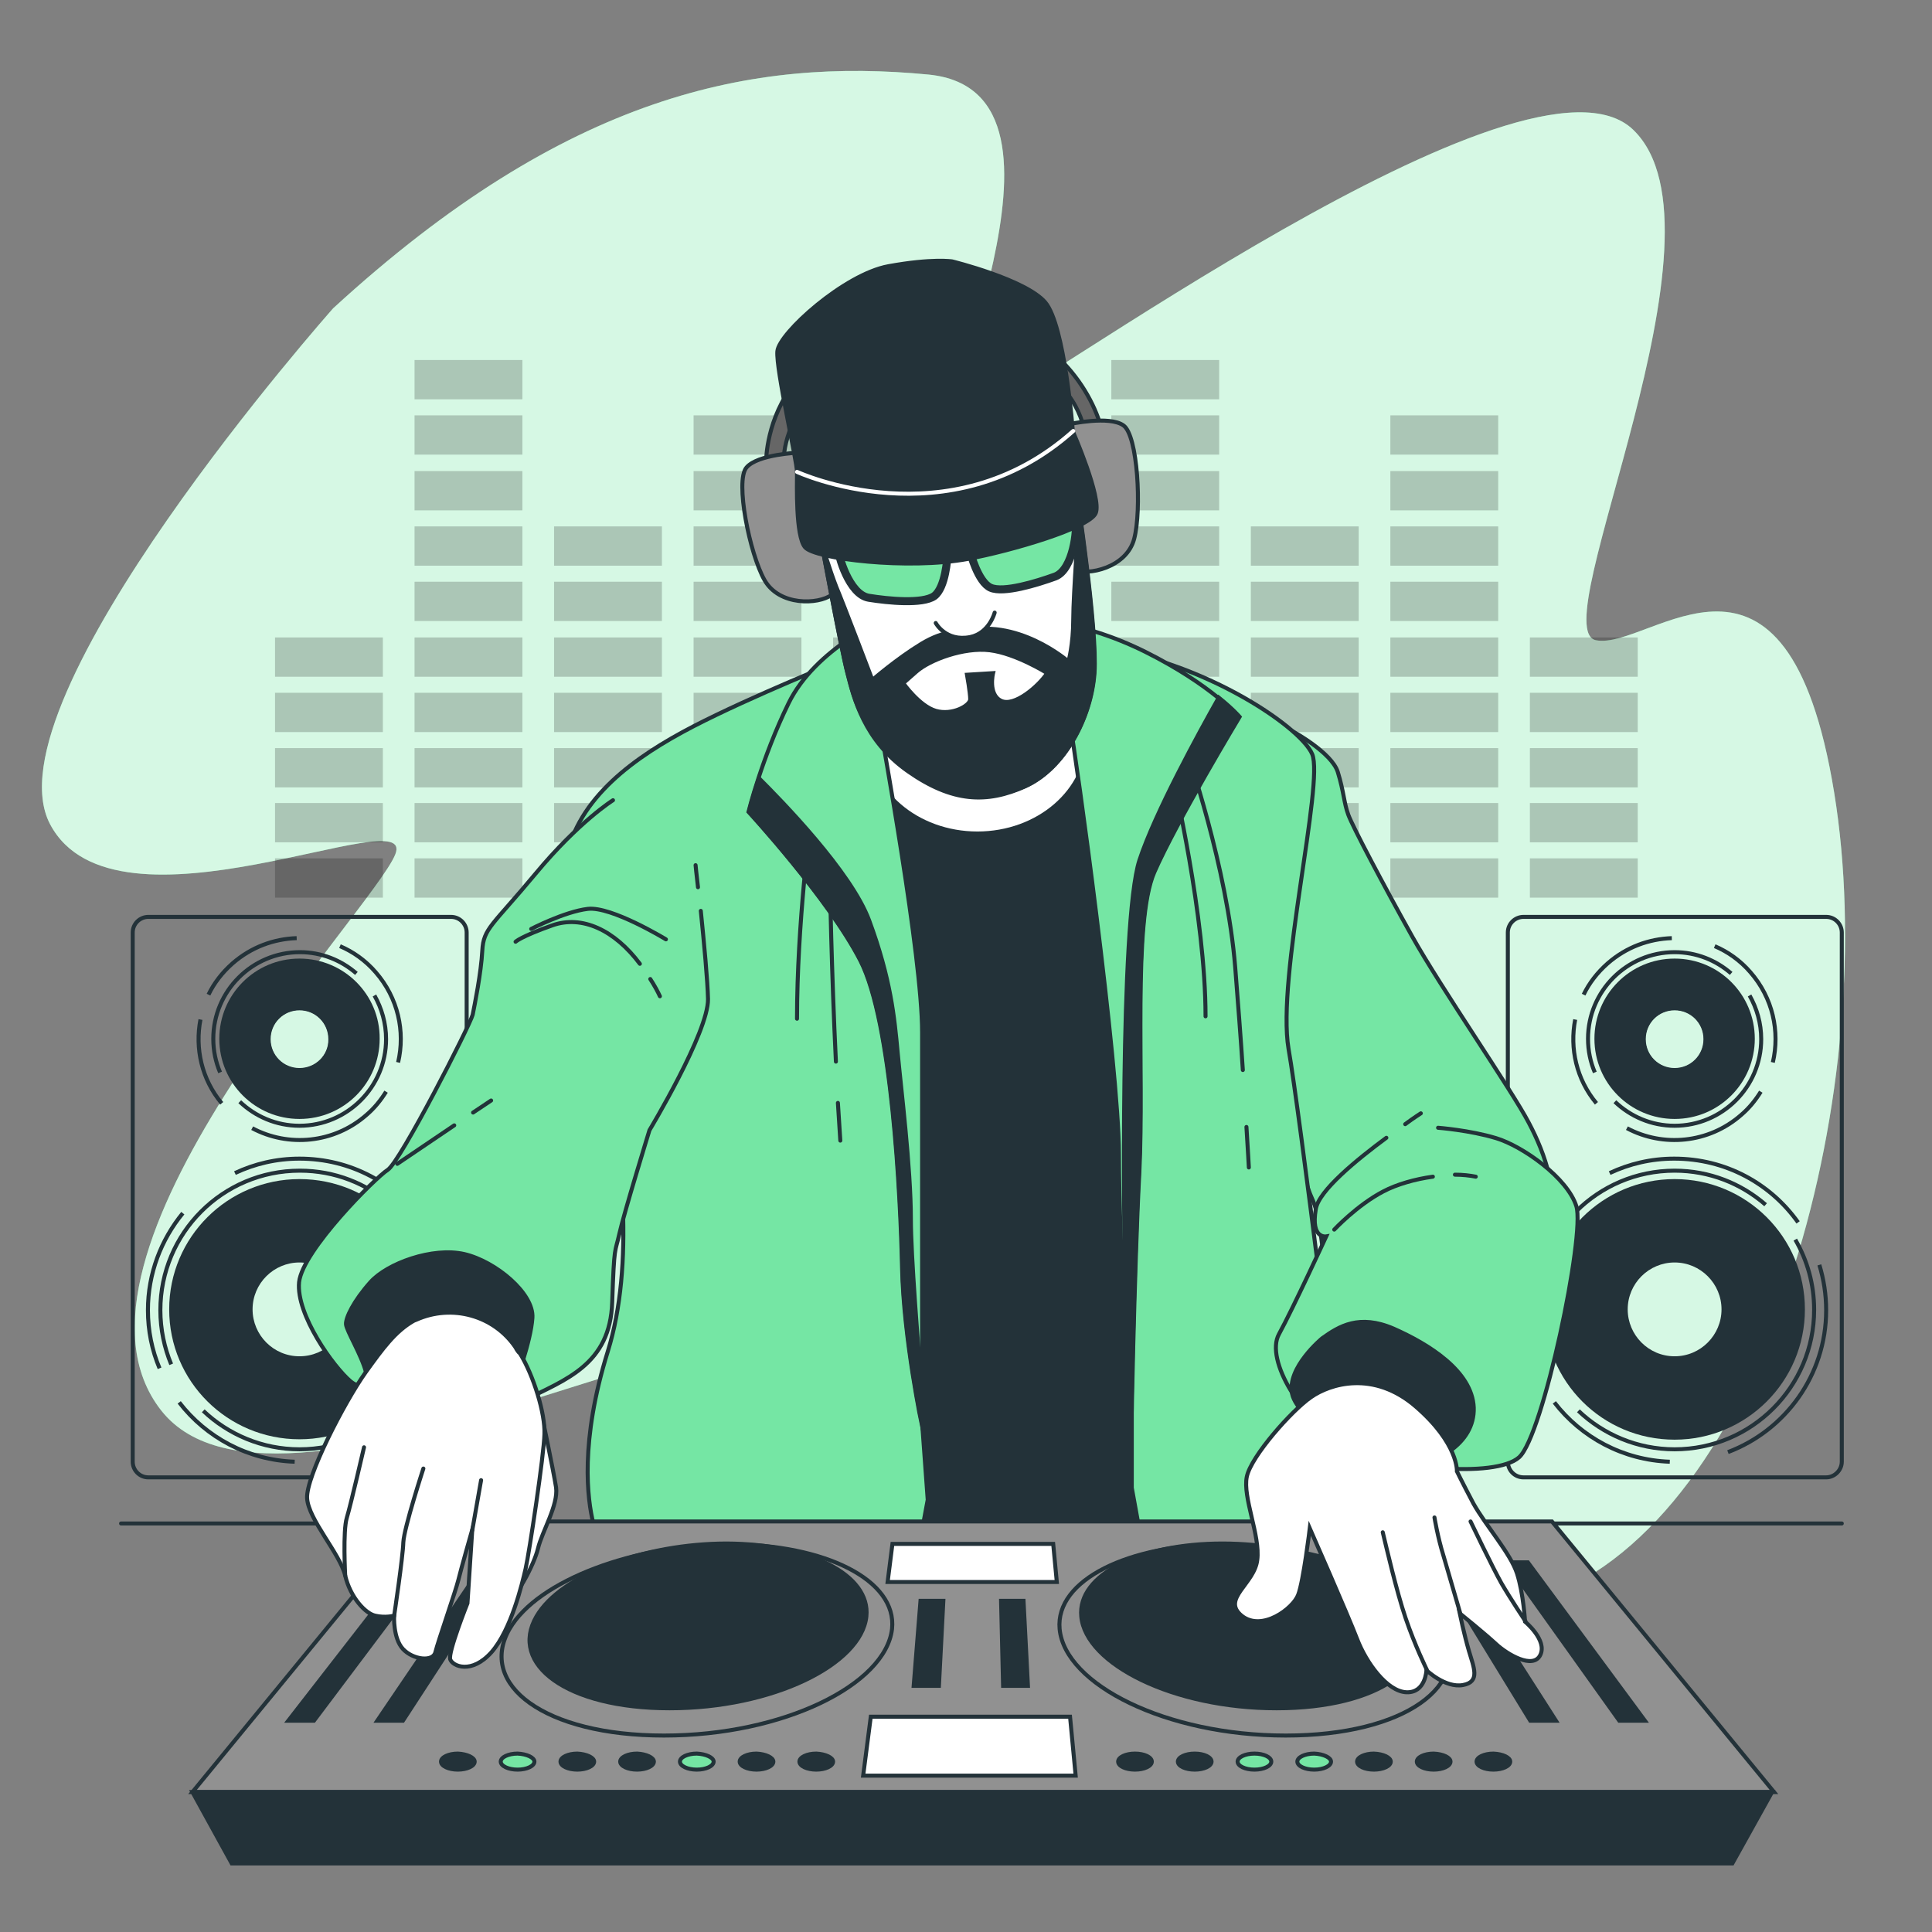 <?xml version="1.0" encoding="utf-8"?>
<!-- Generator: Adobe Illustrator 28.3.0, SVG Export Plug-In . SVG Version: 6.00 Build 0)  -->
<svg version="1.1" id="Шар_1" xmlns="http://www.w3.org/2000/svg" xmlns:xlink="http://www.w3.org/1999/xlink" x="0px" y="0px"
	 viewBox="0 0 481.9 481.9" style="enable-background:new 0 0 481.9 481.9;" xml:space="preserve">
<rect x="0" y="0" width="481.9" height="481.9" fill="#808080" stroke="none"/>
<style type="text/css">
	.st0{fill:#75E6A4;}
	.st1{opacity:0.7;fill:#FFFFFF;}
	.st2{opacity:0.2;}
	.st3{fill:#233239;}
	.st4{fill:none;stroke:#233239;stroke-miterlimit:10;}
	.st5{fill:none;stroke:#233239;stroke-linecap:round;stroke-miterlimit:10;}
	.st6{fill:#75E6A4;stroke:#233239;stroke-linecap:round;stroke-miterlimit:10;}
	.st7{fill:#233239;stroke:#233239;stroke-linecap:round;stroke-miterlimit:10;}
	.st8{fill:#FFFFFF;stroke:#233239;stroke-linecap:round;stroke-miterlimit:10;}
	.st9{fill:#666666;stroke:#233239;stroke-linecap:round;stroke-miterlimit:10;}
	.st10{fill:#919191;stroke:#233239;stroke-linecap:round;stroke-miterlimit:10;}
	.st11{fill:#75E6A4;stroke:#233239;stroke-width:2;stroke-linecap:round;stroke-miterlimit:10;}
	.st12{fill:none;stroke:#FFFFFF;stroke-linecap:round;stroke-miterlimit:10;}
</style>
<g>
	<path class="st0" d="M83.1,76.9c0,0-86.9,97.9-70.6,128.7c16.3,30.8,91.7-6.6,86.1,7.5c-5.6,14.1-88.6,100.2-58.4,138.7
		c30.2,38.5,160.7-41.6,151.3-7c-9.5,34.6-8.1,76.4,47.4,69.1c55.5-7.3,114.7-121.5,110.8-98.5c-3.9,23-16.1,104.8,38.1,82.1
		c54.2-22.7,81.5-127.4,69.7-199.8c-11.8-72.4-45.9-35.4-59.4-38c-13.5-2.6,35.5-102,9.3-127.3C381.2,7,255.5,100,241.6,105
		c-13.9,5,33.6-82.1-10-86.4C188,14.4,141.5,23.3,83.1,76.9z"/>
	<path class="st1" d="M83.1,76.9c0,0-86.9,97.9-70.6,128.7c16.3,30.8,91.7-6.6,86.1,7.5c-5.6,14.1-88.6,100.2-58.4,138.7
		c30.2,38.5,160.7-41.6,151.3-7c-9.5,34.6-8.1,76.4,47.4,69.1c55.5-7.3,114.7-121.5,110.8-98.5c-3.9,23-16.1,104.8,38.1,82.1
		c54.2-22.7,81.5-127.4,69.7-199.8c-11.8-72.4-45.9-35.4-59.4-38c-13.5-2.6,35.5-102,9.3-127.3C381.2,7,255.5,100,241.6,105
		c-13.9,5,33.6-82.1-10-86.4C188,14.4,141.5,23.3,83.1,76.9z"/>
</g>
<g class="st2">
	<rect x="138.2" y="172.8" width="26.9" height="9.8"/>
	<rect x="138.2" y="159" width="26.9" height="9.8"/>
	<rect x="138.2" y="145.1" width="26.9" height="9.8"/>
	<rect x="138.2" y="131.3" width="26.9" height="9.8"/>
	<rect x="207.8" y="172.8" width="26.9" height="9.8"/>
	<rect x="207.8" y="159" width="26.9" height="9.8"/>
	<rect x="68.6" y="172.8" width="26.9" height="9.8"/>
	<rect x="68.6" y="159" width="26.9" height="9.8"/>
	<rect x="103.4" y="172.8" width="26.9" height="9.8"/>
	<rect x="103.4" y="159" width="26.9" height="9.8"/>
	<rect x="103.4" y="145.1" width="26.9" height="9.8"/>
	<rect x="103.4" y="131.3" width="26.9" height="9.8"/>
	<rect x="103.4" y="117.5" width="26.9" height="9.8"/>
	<rect x="103.4" y="103.6" width="26.9" height="9.8"/>
	<rect x="103.4" y="89.8" width="26.9" height="9.8"/>
	<rect x="173" y="172.8" width="26.9" height="9.8"/>
	<rect x="173" y="159" width="26.9" height="9.8"/>
	<rect x="173" y="145.1" width="26.9" height="9.8"/>
	<rect x="173" y="131.3" width="26.9" height="9.8"/>
	<rect x="173" y="117.5" width="26.9" height="9.8"/>
	<rect x="173" y="103.6" width="26.9" height="9.8"/>
	<rect x="312" y="172.8" width="26.9" height="9.8"/>
	<rect x="312" y="159" width="26.9" height="9.8"/>
	<rect x="312" y="145.1" width="26.9" height="9.8"/>
	<rect x="312" y="131.3" width="26.9" height="9.8"/>
	<rect x="381.6" y="172.8" width="26.9" height="9.8"/>
	<rect x="381.6" y="159" width="26.9" height="9.8"/>
	<rect x="242.4" y="172.8" width="26.9" height="9.8"/>
	<rect x="242.4" y="159" width="26.9" height="9.8"/>
	<rect x="277.2" y="172.8" width="26.9" height="9.8"/>
	<rect x="277.2" y="159" width="26.9" height="9.8"/>
	<rect x="277.2" y="145.1" width="26.9" height="9.8"/>
	<rect x="277.2" y="131.3" width="26.9" height="9.8"/>
	<rect x="277.2" y="117.5" width="26.9" height="9.8"/>
	<rect x="277.2" y="103.6" width="26.9" height="9.8"/>
	<rect x="277.2" y="89.8" width="26.9" height="9.8"/>
	<rect x="346.8" y="172.8" width="26.9" height="9.8"/>
	<rect x="138.2" y="186.6" width="26.9" height="9.8"/>
	<rect x="207.8" y="186.6" width="26.9" height="9.8"/>
	<rect x="68.6" y="186.6" width="26.9" height="9.8"/>
	<rect x="103.4" y="186.6" width="26.9" height="9.8"/>
	<rect x="173" y="186.6" width="26.9" height="9.8"/>
	<rect x="312" y="186.6" width="26.9" height="9.8"/>
	<rect x="381.6" y="186.6" width="26.9" height="9.8"/>
	<rect x="242.4" y="186.6" width="26.9" height="9.8"/>
	<rect x="277.2" y="186.6" width="26.9" height="9.8"/>
	<rect x="346.8" y="186.6" width="26.9" height="9.8"/>
	<rect x="138.2" y="200.3" width="26.9" height="9.8"/>
	<rect x="207.8" y="200.3" width="26.9" height="9.8"/>
	<rect x="68.6" y="200.3" width="26.9" height="9.8"/>
	<rect x="103.4" y="200.3" width="26.9" height="9.8"/>
	<rect x="173" y="200.3" width="26.9" height="9.8"/>
	<rect x="312" y="200.3" width="26.9" height="9.8"/>
	<rect x="381.6" y="200.3" width="26.9" height="9.8"/>
	<rect x="242.4" y="200.3" width="26.9" height="9.8"/>
	<rect x="277.2" y="200.3" width="26.9" height="9.8"/>
	<rect x="346.8" y="200.3" width="26.9" height="9.8"/>
	<rect x="138.2" y="214.1" width="26.9" height="9.8"/>
	<rect x="207.8" y="214.1" width="26.9" height="9.8"/>
	<rect x="68.6" y="214.1" width="26.9" height="9.8"/>
	<rect x="103.4" y="214.1" width="26.9" height="9.8"/>
	<rect x="173" y="214.1" width="26.9" height="9.8"/>
	<rect x="312" y="214.1" width="26.9" height="9.8"/>
	<rect x="381.6" y="214.1" width="26.9" height="9.8"/>
	<rect x="242.4" y="214.1" width="26.9" height="9.8"/>
	<rect x="277.2" y="214.1" width="26.9" height="9.8"/>
	<rect x="346.8" y="214.1" width="26.9" height="9.8"/>
	<rect x="346.8" y="159" width="26.9" height="9.8"/>
	<rect x="346.8" y="145.1" width="26.9" height="9.8"/>
	<rect x="346.8" y="131.3" width="26.9" height="9.8"/>
	<rect x="346.8" y="117.5" width="26.9" height="9.8"/>
	<rect x="346.8" y="103.6" width="26.9" height="9.8"/>
</g>
<g>
	<path class="st3" d="M417.7,294.1c-17.9,0-32.5,14.5-32.5,32.5s14.5,32.5,32.5,32.5c17.9,0,32.5-14.5,32.5-32.5
		S435.6,294.1,417.7,294.1z M417.7,338.3c-6.5,0-11.7-5.3-11.7-11.7c0-6.5,5.3-11.7,11.7-11.7c6.5,0,11.7,5.3,11.7,11.7
		C429.4,333,424.2,338.3,417.7,338.3z"/>
	<path class="st4" d="M392.9,254.3c-1.4,7.2,0.3,14.9,5.3,20.9 M417,234c-5.7,0.2-11.3,2.2-16,6.3c-2.6,2.3-4.6,4.9-6,7.8
		 M442.2,265c1.8-7.7,0-16.1-5.6-22.5c-2.5-2.9-5.6-5.1-8.9-6.5 M405.8,281.4c9,4.8,20.4,3.8,28.5-3.3c2-1.7,3.6-3.7,4.9-5.8
		 M410.8,265.2c-3.3-3.8-2.9-9.6,0.8-12.9c3.8-3.3,9.6-2.9,12.9,0.8c3.3,3.8,3,9.6-0.8,12.9C419.9,269.3,414.2,269,410.8,265.2z"/>
	<path class="st4" d="M431.8,242.8c-3.8-3.3-8.7-5.3-14.1-5.3c-11.9,0-21.6,9.7-21.6,21.6c0,3,0.6,5.8,1.7,8.4 M402.8,274.8
		c3.9,3.7,9.1,6,14.9,6c11.9,0,21.6-9.7,21.6-21.6c0-4-1.1-7.7-2.9-10.9 M417.7,267c-4.3,0-7.8-3.5-7.8-7.8c0-4.3,3.5-7.8,7.8-7.8
		c4.3,0,7.8,3.5,7.8,7.8C425.5,263.5,422,267,417.7,267z"/>
	<path class="st4" d="M387.7,349.8c6.7,8.7,17.1,14.4,28.8,14.8 M388.6,302.6c-5.5,6.6-8.7,15-8.7,24.2c0,5.1,1,10,2.9,14.5
		 M448.5,304.9c-6.9-9.7-18.1-15.9-30.9-15.9c-5.8,0-11.2,1.3-16.1,3.6 M431,362.2c14.3-5.4,24.5-19.2,24.5-35.4
		c0-3.9-0.6-7.7-1.7-11.3 M417.7,340.5c-7.6,0-13.7-6.1-13.7-13.7c0-7.6,6.1-13.7,13.7-13.7c7.6,0,13.7,6.1,13.7,13.7
		C431.4,334.3,425.2,340.5,417.7,340.5z"/>
	<path class="st4" d="M440.4,300.5c-6.1-5.3-14-8.5-22.7-8.5c-19.2,0-34.8,15.6-34.8,34.8c0,4.8,1,9.4,2.7,13.5 M393.7,351.9
		c6.2,5.9,14.7,9.6,24,9.6c19.2,0,34.8-15.6,34.8-34.8c0-6.4-1.7-12.3-4.7-17.5 M417.7,339.4c-6.9,0-12.6-5.6-12.6-12.6
		c0-6.9,5.6-12.6,12.6-12.6c6.9,0,12.6,5.6,12.6,12.6C430.3,333.7,424.6,339.4,417.7,339.4z"/>
	<path class="st3" d="M417.7,239.1c-11.1,0-20,9-20,20c0,11.1,9,20,20,20c11.1,0,20-9,20-20C437.7,248.1,428.8,239.1,417.7,239.1z
		 M417.7,266.4c-4,0-7.2-3.2-7.2-7.2c0-4,3.2-7.2,7.2-7.2c4,0,7.2,3.2,7.2,7.2C424.9,263.2,421.7,266.4,417.7,266.4z"/>
	<path class="st4" d="M455.5,368.5h-75.5c-2.2,0-3.9-1.8-3.9-3.9v-132c0-2.2,1.8-3.9,3.9-3.9h75.5c2.2,0,3.9,1.8,3.9,3.9v132
		C459.4,366.7,457.6,368.5,455.5,368.5z"/>
</g>
<g>
	<path class="st3" d="M74.7,294.1c-17.9,0-32.5,14.5-32.5,32.5S56.8,359,74.7,359c17.9,0,32.5-14.5,32.5-32.5S92.7,294.1,74.7,294.1
		z M74.7,338.3c-6.5,0-11.7-5.3-11.7-11.7c0-6.5,5.3-11.7,11.7-11.7c6.5,0,11.7,5.3,11.7,11.7C86.5,333,81.2,338.3,74.7,338.3z"/>
	<path class="st4" d="M50,254.3c-1.4,7.2,0.3,14.9,5.3,20.9 M74,234c-5.7,0.2-11.3,2.2-16,6.3c-2.6,2.3-4.6,4.9-6,7.8 M99.3,265
		c1.8-7.7,0-16.1-5.6-22.5c-2.5-2.9-5.6-5.1-8.9-6.5 M62.9,281.4c9,4.8,20.4,3.8,28.5-3.3c2-1.7,3.6-3.7,4.9-5.8 M67.9,265.2
		c-3.3-3.8-2.9-9.6,0.8-12.9c3.8-3.3,9.6-2.9,12.9,0.8c3.3,3.8,3,9.6-0.8,12.9C77,269.3,71.2,269,67.9,265.2z"/>
	<path class="st4" d="M88.9,242.8c-3.8-3.3-8.7-5.3-14.1-5.3c-11.9,0-21.6,9.7-21.6,21.6c0,3,0.6,5.8,1.7,8.4 M59.8,274.8
		c3.9,3.7,9.1,6,14.9,6c11.9,0,21.6-9.7,21.6-21.6c0-4-1.1-7.7-2.9-10.9 M74.7,267c-4.3,0-7.8-3.5-7.8-7.8c0-4.3,3.5-7.8,7.8-7.8
		c4.3,0,7.8,3.5,7.8,7.8C82.5,263.5,79,267,74.7,267z"/>
	<path class="st4" d="M44.7,349.8c6.7,8.7,17.1,14.4,28.8,14.8 M45.6,302.6c-5.4,6.6-8.7,15-8.7,24.2c0,5.1,1,10,2.9,14.5
		 M105.6,304.9c-6.9-9.7-18.1-15.9-30.9-15.9c-5.8,0-11.2,1.3-16.1,3.6 M88.1,362.2c14.3-5.4,24.5-19.2,24.5-35.4
		c0-3.9-0.6-7.7-1.7-11.3 M74.7,340.5c-7.6,0-13.7-6.1-13.7-13.7c0-7.6,6.1-13.7,13.7-13.7c7.6,0,13.7,6.1,13.7,13.7
		C88.4,334.3,82.3,340.5,74.7,340.5z"/>
	<path class="st4" d="M97.5,300.5c-6.1-5.3-14-8.5-22.7-8.5C55.5,292,40,307.6,40,326.8c0,4.8,1,9.4,2.7,13.5 M50.7,351.9
		c6.2,5.9,14.7,9.6,24,9.6c19.2,0,34.8-15.6,34.8-34.8c0-6.4-1.7-12.3-4.7-17.5 M74.7,339.4c-6.9,0-12.6-5.6-12.6-12.6
		c0-6.9,5.6-12.6,12.6-12.6c6.9,0,12.6,5.6,12.6,12.6C87.3,333.7,81.7,339.4,74.7,339.4z"/>
	<path class="st3" d="M74.7,239.1c-11.1,0-20,9-20,20c0,11.1,9,20,20,20c11.1,0,20-9,20-20C94.8,248.1,85.8,239.1,74.7,239.1z
		 M74.7,266.4c-4,0-7.2-3.2-7.2-7.2c0-4,3.2-7.2,7.2-7.2c4,0,7.2,3.2,7.2,7.2C82,263.2,78.7,266.4,74.7,266.4z"/>
	<path class="st4" d="M112.5,368.5H37c-2.2,0-3.9-1.8-3.9-3.9v-132c0-2.2,1.8-3.9,3.9-3.9h75.5c2.2,0,3.9,1.8,3.9,3.9v132
		C116.4,366.7,114.7,368.5,112.5,368.5z"/>
</g>
<g>
	<line class="st5" x1="30.2" y1="380" x2="459.4" y2="380"/>
	<g>
		<g>
			<g>
				<path class="st6" d="M322.4,182.4c0,0,9.8,5.3,11.3,10.2c1.5,4.9,1.5,7.6,2.6,10.6c1.1,3,8.7,17.4,15.9,30.3
					c7.2,12.9,25,38.6,29.1,46.5c4.2,7.9,7.6,17.8,5.7,29.1c-1.9,11.3-29.5,28.4-38.6,23.8c-9.1-4.5-15.9-7.6-17.4-14.8
					c-1.5-7.2-1.5-14.4-3.8-19.3c-2.3-4.9-6.8-23.8-6.8-23.8s-6.8-52.6-0.8-72.2"/>
				<g>
					<path class="st6" d="M151.6,337.1c-7,22.5-5.1,36.9-3.6,42.9h188.7c-2.2-17.8-12.5-102.6-15.3-118.4c-3-17.7,8.9-66.4,5.9-73.5
						c-3-7.1-29.5-24.9-57.4-27.1c-27.9-2.2-59.6,3.5-59.6,3.5s-22.7,9.1-37.4,16.7c-14.6,7.6-28.8,17.7-31.8,33.3
						C139.3,223.8,165,293.9,151.6,337.1z"/>
					<path class="st5" d="M202.2,204.9c0,0-3.4,25.6-3.4,49.2"/>
					<path class="st5" d="M209,275.1c0.2,3.2,0.4,6.4,0.6,9.4"/>
					<path class="st5" d="M207,219.7c0,0,0.4,22.7,1.5,45.1"/>
					<path class="st5" d="M292.6,194.1c0,0,8.1,34.4,8.1,59.4"/>
					<path class="st5" d="M310.9,281.1c0.4,6.2,0.6,10.1,0.6,10.1"/>
					<path class="st5" d="M296,187.3c0,0,10.1,29,12.1,54c0.7,8.9,1.4,17.8,1.9,25.6"/>
				</g>
			</g>
			<g>
				<path class="st7" d="M283.9,379.9l-1.6-8.8V351l-0.5-45.2c0,0-2-51.5-2-63.3c0-11.8,0.5-50.6-2-62.3c-1.5-7.2-8.1-14.6-13-19.2
					c-7.4-1.5-15.7-2-22.7,0.7c0,0-12,4-22.2,8c-0.7,1.9-5.3,14.5-5.3,26.2c0,12.8,9.3,51,12.3,66.8c2.9,15.7,0.5,54,0.5,54
					l2.5,36.8l1.5,20.6l-1.1,5.9H283.9z"/>
				<ellipse class="st8" cx="243.8" cy="184.2" rx="27.5" ry="23.7"/>
			</g>
			<g>
				<path class="st6" d="M220.9,154.2c0,0-17.5,7.5-24.2,21.2c-6.7,13.7-10,27.1-10,27.1s20,21.7,27.9,37.1
					c7.9,15.4,10,58.7,10.4,76.6c0.4,17.9,5,39.6,5,39.6s0-79.1,0-98.3c0-19.2-10-73.3-10.4-76.2c-0.4-2.9,24.6-9.2,33.7-7.9
					c9.2,1.2,12.5,2.1,13.7,7.9c1.2,5.8,12.1,84.5,12.1,106.6c0,22.1,2.9,73.3,2.9,73.3s0.8-44.6,2.1-69.1
					c1.2-24.6-1.7-62.1,3.7-74.6c5.4-12.5,21.2-38.7,21.2-38.7s-6.7-7.9-23.3-16.2c-16.7-8.3-30.4-8.7-44.1-9.6
					C228,152.1,220.9,154.2,220.9,154.2z"/>
				<path class="st7" d="M309.2,178.8c0,0-1.6-1.9-5.2-4.8c-4.8,8.5-15.9,28.7-19.8,40.6c-5,15.4-3.7,97.5-3.7,97.5s-0.2,3-0.4,7.7
					c0.9,20.8,2,41.5,2,41.5s0.8-44.6,2.1-69.1c1.2-24.6-1.7-62.1,3.7-74.6C293.4,205,309.2,178.8,309.2,178.8z"/>
				<path class="st7" d="M230.1,348.7c-1.1-13-2.9-35.6-2.9-44.6c0-12.9-2.5-32.9-3.3-41.6c-0.8-8.7-1.7-18.3-7.1-32.9
					c-4.5-12.2-22-30-27.5-35.5c-1.7,5-2.5,8.4-2.5,8.4s20,21.7,27.9,37.1c7.9,15.4,10,58.7,10.4,76.6c0.4,17.9,5,39.6,5,39.6
					S230.1,353.1,230.1,348.7z"/>
			</g>
		</g>
		<g>
			<path class="st9" d="M191.1,114.9c0,0,0-10.6,7.3-19.6c7.3-9,28.1-19.2,46.4-15.9c18.3,3.3,28.9,19.2,30.6,30.6h-4.5
				c0,0-0.4-10.6-10.2-16.7c-9.8-6.1-50.5,0.4-56.6,4.5c-6.1,4.1-9,13-8.6,18.3L191.1,114.9z"/>
			<path class="st10" d="M199.2,112.9c0,0-10.2,0.4-13,3.7c-2.9,3.3,0.8,21.6,4.5,28.1c3.7,6.5,13.4,6.1,16.7,3.7
				c3.3-2.4,1.2-8.6,0-21.6C206.1,113.7,202.1,112,199.2,112.9z"/>
			<path class="st10" d="M266.7,105.8c0,0,10-2.2,13.5,0.3c3.6,2.4,4.6,21.1,2.7,28.3c-1.9,7.2-11.5,9.3-15.3,7.7
				c-3.8-1.6-3.3-8-5.4-20.9C260.2,108.3,263.7,105.7,266.7,105.8z"/>
			<path class="st8" d="M204.9,135.3c0,0,4.9,26.5,6.5,32.6c1.6,6.1,3.3,14.7,14.3,22.4c11,7.7,20.4,10.2,30.2,5.7
				c9.8-4.5,16.3-17.1,17.1-28.1c0.8-11-4.5-45.6-4.5-45.6l-66,0.8L204.9,135.3z"/>
			<path class="st7" d="M267.7,154.4c0,6.5-1.2,10.6-1.2,10.6s-13-11.4-26.9-7.3c0,0-3.7-0.8-9.8,2.9c-6.1,3.7-12.2,9-12.2,9
				s-7.3-19.2-9-23.2c-1.6-4.1-3.7-11-3.7-11s4.9,26.5,6.5,32.6c1.6,6.1,4.1,16.7,15.1,24.4c11,7.7,19.6,8.1,29.3,3.7
				c9.8-4.5,16.3-17.1,17.1-28.1c0.6-8.3-2.2-29.9-3.7-40.2C269.1,129.7,267.7,148.2,267.7,154.4z M249.7,174.8
				c-3.3-1.6-2-6.9-2-6.9l-6.5,0.4c0,0,0.8,4.5,0.8,6.1c0,1.6-4.5,4.1-8.6,2.9c-4.1-1.2-8.1-6.9-8.1-6.9s0,0,3.3-2.9
				c3.3-2.9,11.8-6.1,18.3-5.3c6.5,0.8,14.3,5.7,14.3,5.7C259.1,171.1,253,176.4,249.7,174.8z"/>
			<path class="st11" d="M236.3,138.9c0,0-0.4,7.7-3.3,9.8c-2.9,2-11.4,1.2-16.3,0.4c-4.9-0.8-7.7-10.6-7.7-12.6
				c0-2,27.3,0.8,27.3,0.8V138.9z"/>
			<path class="st11" d="M242,137.7c0,0,1.9,7.5,5.1,8.9c3.2,1.4,11.4-1.1,16.1-2.8c4.6-1.8,5.5-11.9,5.1-13.9
				c-0.4-2-26.6,6.2-26.6,6.2L242,137.7z"/>
			<g>
				<path class="st7" d="M237.5,65.2c0,0-4.9-0.8-15.9,1.2c-11,2-27.3,16.7-27.7,21.2c-0.4,4.5,4.9,27.3,4.9,30.2
					c0,2.9-0.4,15.9,2,18.7c2.4,2.9,25.7,5.7,40.7,2.9c10.8-2,30.2-7.7,31.8-11.4c1.6-3.7-5.7-20.4-5.7-20.4s-2-26.5-6.9-32.2
					C255.8,69.7,237.5,65.2,237.5,65.2z"/>
				<path class="st12" d="M198.8,117.7c0,0,37.9,17.5,68.9-10.2"/>
			</g>
			<path class="st8" d="M233.4,155.4c0,0,2.5,4.7,8.6,3.5c4.8-1,6.1-6.1,6.1-6.1"/>
		</g>
	</g>
</g>
<g>
	<g>
		<polygon class="st10" points="442.5,447 48,447 103.4,379.5 387.1,379.5 		"/>
		<g>
			<ellipse class="st7" cx="283.1" cy="439.4" rx="4.2" ry="2"/>
			<ellipse class="st7" cx="298" cy="439.4" rx="4.2" ry="2"/>
			<ellipse class="st6" cx="312.9" cy="439.4" rx="4.2" ry="2"/>
			<path class="st6" d="M332,439.4c0,1.1-1.9,2-4.2,2c-2.3,0-4.2-0.9-4.2-2s1.9-2,4.2-2C330.1,437.5,332,438.4,332,439.4z"/>
			<path class="st7" d="M346.9,439.4c0,1.1-1.9,2-4.2,2c-2.3,0-4.2-0.9-4.2-2s1.9-2,4.2-2C345.1,437.5,346.9,438.4,346.9,439.4z"/>
			<path class="st7" d="M361.8,439.4c0,1.1-1.9,2-4.2,2c-2.3,0-4.2-0.9-4.2-2s1.9-2,4.2-2C360,437.5,361.8,438.4,361.8,439.4z"/>
			<path class="st7" d="M376.7,439.4c0,1.1-1.9,2-4.2,2c-2.3,0-4.2-0.9-4.2-2s1.9-2,4.2-2C374.9,437.5,376.7,438.4,376.7,439.4z"/>
		</g>
		<g>
			<path class="st7" d="M118.4,439.4c0,1.1-1.9,2-4.2,2c-2.3,0-4.2-0.9-4.2-2s1.9-2,4.2-2C116.5,437.5,118.4,438.4,118.4,439.4z"/>
			<path class="st6" d="M133.3,439.4c0,1.1-1.9,2-4.2,2c-2.3,0-4.2-0.9-4.2-2s1.9-2,4.2-2C131.4,437.5,133.3,438.4,133.3,439.4z"/>
			<path class="st7" d="M148.2,439.4c0,1.1-1.9,2-4.2,2c-2.3,0-4.2-0.9-4.2-2s1.9-2,4.2-2C146.3,437.5,148.2,438.4,148.2,439.4z"/>
			<path class="st7" d="M163.1,439.4c0,1.1-1.9,2-4.2,2c-2.3,0-4.2-0.9-4.2-2s1.9-2,4.2-2C161.2,437.5,163.1,438.4,163.1,439.4z"/>
			<path class="st6" d="M178,439.4c0,1.1-1.9,2-4.2,2c-2.3,0-4.2-0.9-4.2-2s1.9-2,4.2-2C176.1,437.5,178,438.4,178,439.4z"/>
			<path class="st7" d="M192.9,439.4c0,1.1-1.9,2-4.2,2c-2.3,0-4.2-0.9-4.2-2s1.9-2,4.2-2C191,437.5,192.9,438.4,192.9,439.4z"/>
			<path class="st7" d="M207.8,439.4c0,1.1-1.9,2-4.2,2c-2.3,0-4.2-0.9-4.2-2s1.9-2,4.2-2C205.9,437.5,207.8,438.4,207.8,439.4z"/>
		</g>
		<path class="st10" d="M359.7,406.3c7.8,13.9-9.2,26.6-39,26.6c-29.8,0-55.1-12.7-56.4-26.6c-1.1-12.2,17.2-21.1,40.8-21.1
			C328.6,385.2,352.8,394.1,359.7,406.3z"/>
		<path class="st10" d="M222.5,406.3c-1.6,13.9-27.1,26.6-56.9,26.6c-29.8,0-46.5-12.7-38.5-26.6c7.1-12.2,31.4-21.1,55-21.1
			S223.8,394.1,222.5,406.3z"/>
		<path class="st7" d="M352,403.2c6.7,12-7.9,22.9-33.6,22.9s-47.6-11-48.7-22.9c-1-10.5,14.8-18.2,35.2-18.2S346,392.7,352,403.2z"
			/>
		<path class="st7" d="M216.1,403.2c-1.3,12-23.4,22.9-49.1,22.9s-40.1-11-33.2-22.9c6.1-10.5,27.1-18.2,47.5-18.2
			C201.6,385.1,217.2,392.7,216.1,403.2z"/>
		<polygon class="st7" points="78.3,429.2 71.9,429.2 102.6,389.7 108,389.7 		"/>
		<polygon class="st7" points="100.5,429.2 94.1,429.2 120.9,389.7 126.2,389.7 		"/>
		<polygon class="st7" points="388.1,429.2 381.7,429.2 357.5,389.7 362.8,389.7 		"/>
		<polygon class="st7" points="234.2,420.5 227.9,420.5 229.6,399.3 235.3,399.3 		"/>
		<polygon class="st7" points="256.4,420.5 250.2,420.5 249.7,399.3 255.3,399.3 		"/>
		<polygon class="st7" points="410.3,429.2 403.9,429.2 375.7,389.7 381.1,389.7 		"/>
		<polygon class="st8" points="268.3,442.9 215.3,442.9 217.2,428.2 266.9,428.2 		"/>
		<polygon class="st8" points="263.6,394.6 221.4,394.6 222.6,385.1 262.7,385.1 		"/>
	</g>
	<polygon class="st7" points="432.1,464.8 57.8,464.8 48,447 442,447 	"/>
</g>
<g>
	<path class="st5" d="M174.1,221.3c-0.4-3.3-0.6-5.5-0.6-5.5"/>
	<path class="st6" d="M152.9,199.6c0,0-8.5,5.3-19.3,18.3c-10.8,13-13,13.6-13.3,19.2c-0.3,5.6-1.9,13.5-2.4,16
		c-0.6,2.5-18.1,36.8-21.2,38.7c-3,1.9-21.2,20-22.1,28c-0.8,8.1,8.6,21.2,12.9,24.8c4.3,3.6,32.4,10.1,43,4.8
		c10.6-5.3,21.7-9,22.2-24.6c0.5-14.8,0.7-12.1,1.8-17.1s7.5-25.8,7.5-25.8s14.7-24.4,14.6-32.7c-0.1-4.6-1-14.2-1.8-22"/>
	<path class="st5" d="M159.6,240.4c-6.3-8.4-14.4-12.2-21.8-9.6c-7.9,2.8-9.2,4.1-9.2,4.1"/>
	<path class="st5" d="M164.6,248.5c-0.5-1.1-1.3-2.6-2.4-4.3"/>
	<path class="st5" d="M132.5,231.7c0,0,8.3-4.3,14.1-5c5.9-0.7,19.5,7.6,19.5,7.6"/>
	<line class="st5" x1="118" y1="277.5" x2="122.5" y2="274.5"/>
	<line class="st5" x1="99.1" y1="290.3" x2="113.3" y2="280.7"/>
	<path class="st7" d="M128.4,345.3c0,0,4-10.5,4.4-16.6c0.4-6.1-9.2-14.1-17-15.9c-7.9-1.8-19.2,2.3-23.4,7
		c-4.2,4.7-6.2,8.9-6.1,10.5c0.1,1.6,3.9,7.7,5,12c1.1,4.4,15.5,6.7,23,8C121.7,351.5,128.4,345.3,128.4,345.3z"/>
	<g>
		<path class="st8" d="M134.9,351.8c0,0,3.1,14.8,3.8,19.2c0.6,4.4-3.5,11-4.5,15.2c-1,4.2-5.6,12.8-8.5,14.3
			c-2.9,1.4-6.3-2.2-1.9-12c4.4-9.8,5.1-17.9,4.2-22.1c-0.9-4.2-4.2-9.2-1.9-12C128.3,351.7,132.2,348.1,134.9,351.8z"/>
		<path class="st8" d="M128.6,336.1c-5.4-8-15.9-10.9-24.8-6.9c-0.3,0.1-0.5,0.2-0.7,0.3c-4.5,2.6-7.6,6.8-11.9,12.8
			c-5.4,7.6-14.9,26.1-14.6,31.4c0.3,5.3,8.2,13.8,9.5,19.3c1.3,5.5,5.1,9.5,7.5,10c2.5,0.6,4.7,0,4.7,0s-0.3,5.6,2.2,8.3
			c2.5,2.7,7.5,3.3,8.1,0.8s5.1-15.4,5.7-17.9c0.6-2.5,3.5-12.7,3.5-12.7l-1.2,18.4c0,0-4.9,12.3-4.3,14c0.6,1.7,5.3,3.8,10.3-1.8
			c4.9-5.6,7.6-16.9,8.5-20.8s4.6-28.5,4.7-33.6c0.2-5.1-2.7-14.6-6.1-20.1C129.3,337.3,128.9,336.7,128.6,336.1z"/>
		<path class="st5" d="M98.3,403.1c0,0,2.2-14.7,2.3-18.4c0.2-3.7,5-18.4,5-18.4"/>
		<path class="st5" d="M86.1,393c0,0-0.6-11.1,0.4-14.4c1-3.3,4.3-17.6,4.3-17.6"/>
		<line class="st5" x1="117.8" y1="381.7" x2="120" y2="369.2"/>
	</g>
</g>
<g>
	<g>
		<path class="st5" d="M354.4,277.7c0,0-1.6,1-3.9,2.7"/>
		<g>
			<path class="st6" d="M345.8,283.8c-7.3,5.4-16.9,13.2-17.6,17.8c-1.3,7.5,2.6,6.8,2.6,6.8s-8.3,18-11.8,24.4
				c-3.5,6.4,5.7,21.7,16.8,27.6c11.1,6,37.1,8.4,43.1,3.1c6-5.3,16.5-55.5,14.3-62.6c-2.2-7.1-13.4-15-20-17
				c-6.6-2-14.5-2.6-14.5-2.6"/>
			<path class="st5" d="M362.9,293c1.9,0,3.7,0.2,5.2,0.5"/>
			<path class="st5" d="M332.8,306.7c0,0,5.7-6.1,12.2-9.5c3.4-1.8,8-3.1,12.4-3.7"/>
			<path class="st7" d="M329.8,333.8c0,0-8.9,7.3-7.5,13.9s19.4,18.8,27.4,18.3c8.1-0.5,18.2-5.7,17.9-14.9
				c-0.4-9.2-11.4-15.9-20-19.7C339,327.7,334,330.8,329.8,333.8z"/>
		</g>
	</g>
	<g>
		<path class="st8" d="M363.4,367c0,0,0.4-6.9-10.2-16.1c-10.6-9.2-21.5-5.7-26.2-2.4c-4.8,3.3-14.9,14.7-16,19.8
			c-1.1,5.1,3.4,14.8,2.6,20.8c-0.7,6-9,9.7-3.9,13.9c5.1,4.1,12.9-1.9,14.1-5.2c1.3-3.3,2.9-16.6,2.9-16.6s9.5,21.6,11.8,27.6
			s7.5,13.1,12.3,13.3c4.8,0.2,5-5.5,5-5.5s4.7,4.5,9.1,3.7c4.4-0.8,2.7-4.4,1.5-8.5c-1.2-4.1-2.3-9.4-2.3-9.4s6.3,5.1,9.1,7.7
			c2.7,2.5,9.2,6.4,11,2.7c1.8-3.7-3.8-8.3-3.8-8.3s-0.4-7-2-12c-1.6-5-7.7-11.8-10.9-17.5C364.5,369.3,363.4,367,363.4,367z"/>
		<path class="st5" d="M355.9,416.5c0,0-3-6.1-5.3-12.9c-2.3-6.8-4.8-17.7-5.7-21.4"/>
		<path class="st5" d="M364.2,402.3c0,0-2.9-9.9-4.2-14.4c-1.4-4.5-2.2-9.4-2.2-9.4"/>
		<path class="st5" d="M380.5,404.4c0,0-3.8-5.7-6-9.5c-2.2-3.9-7.7-15.4-7.7-15.4"/>
	</g>
</g>
</svg>
